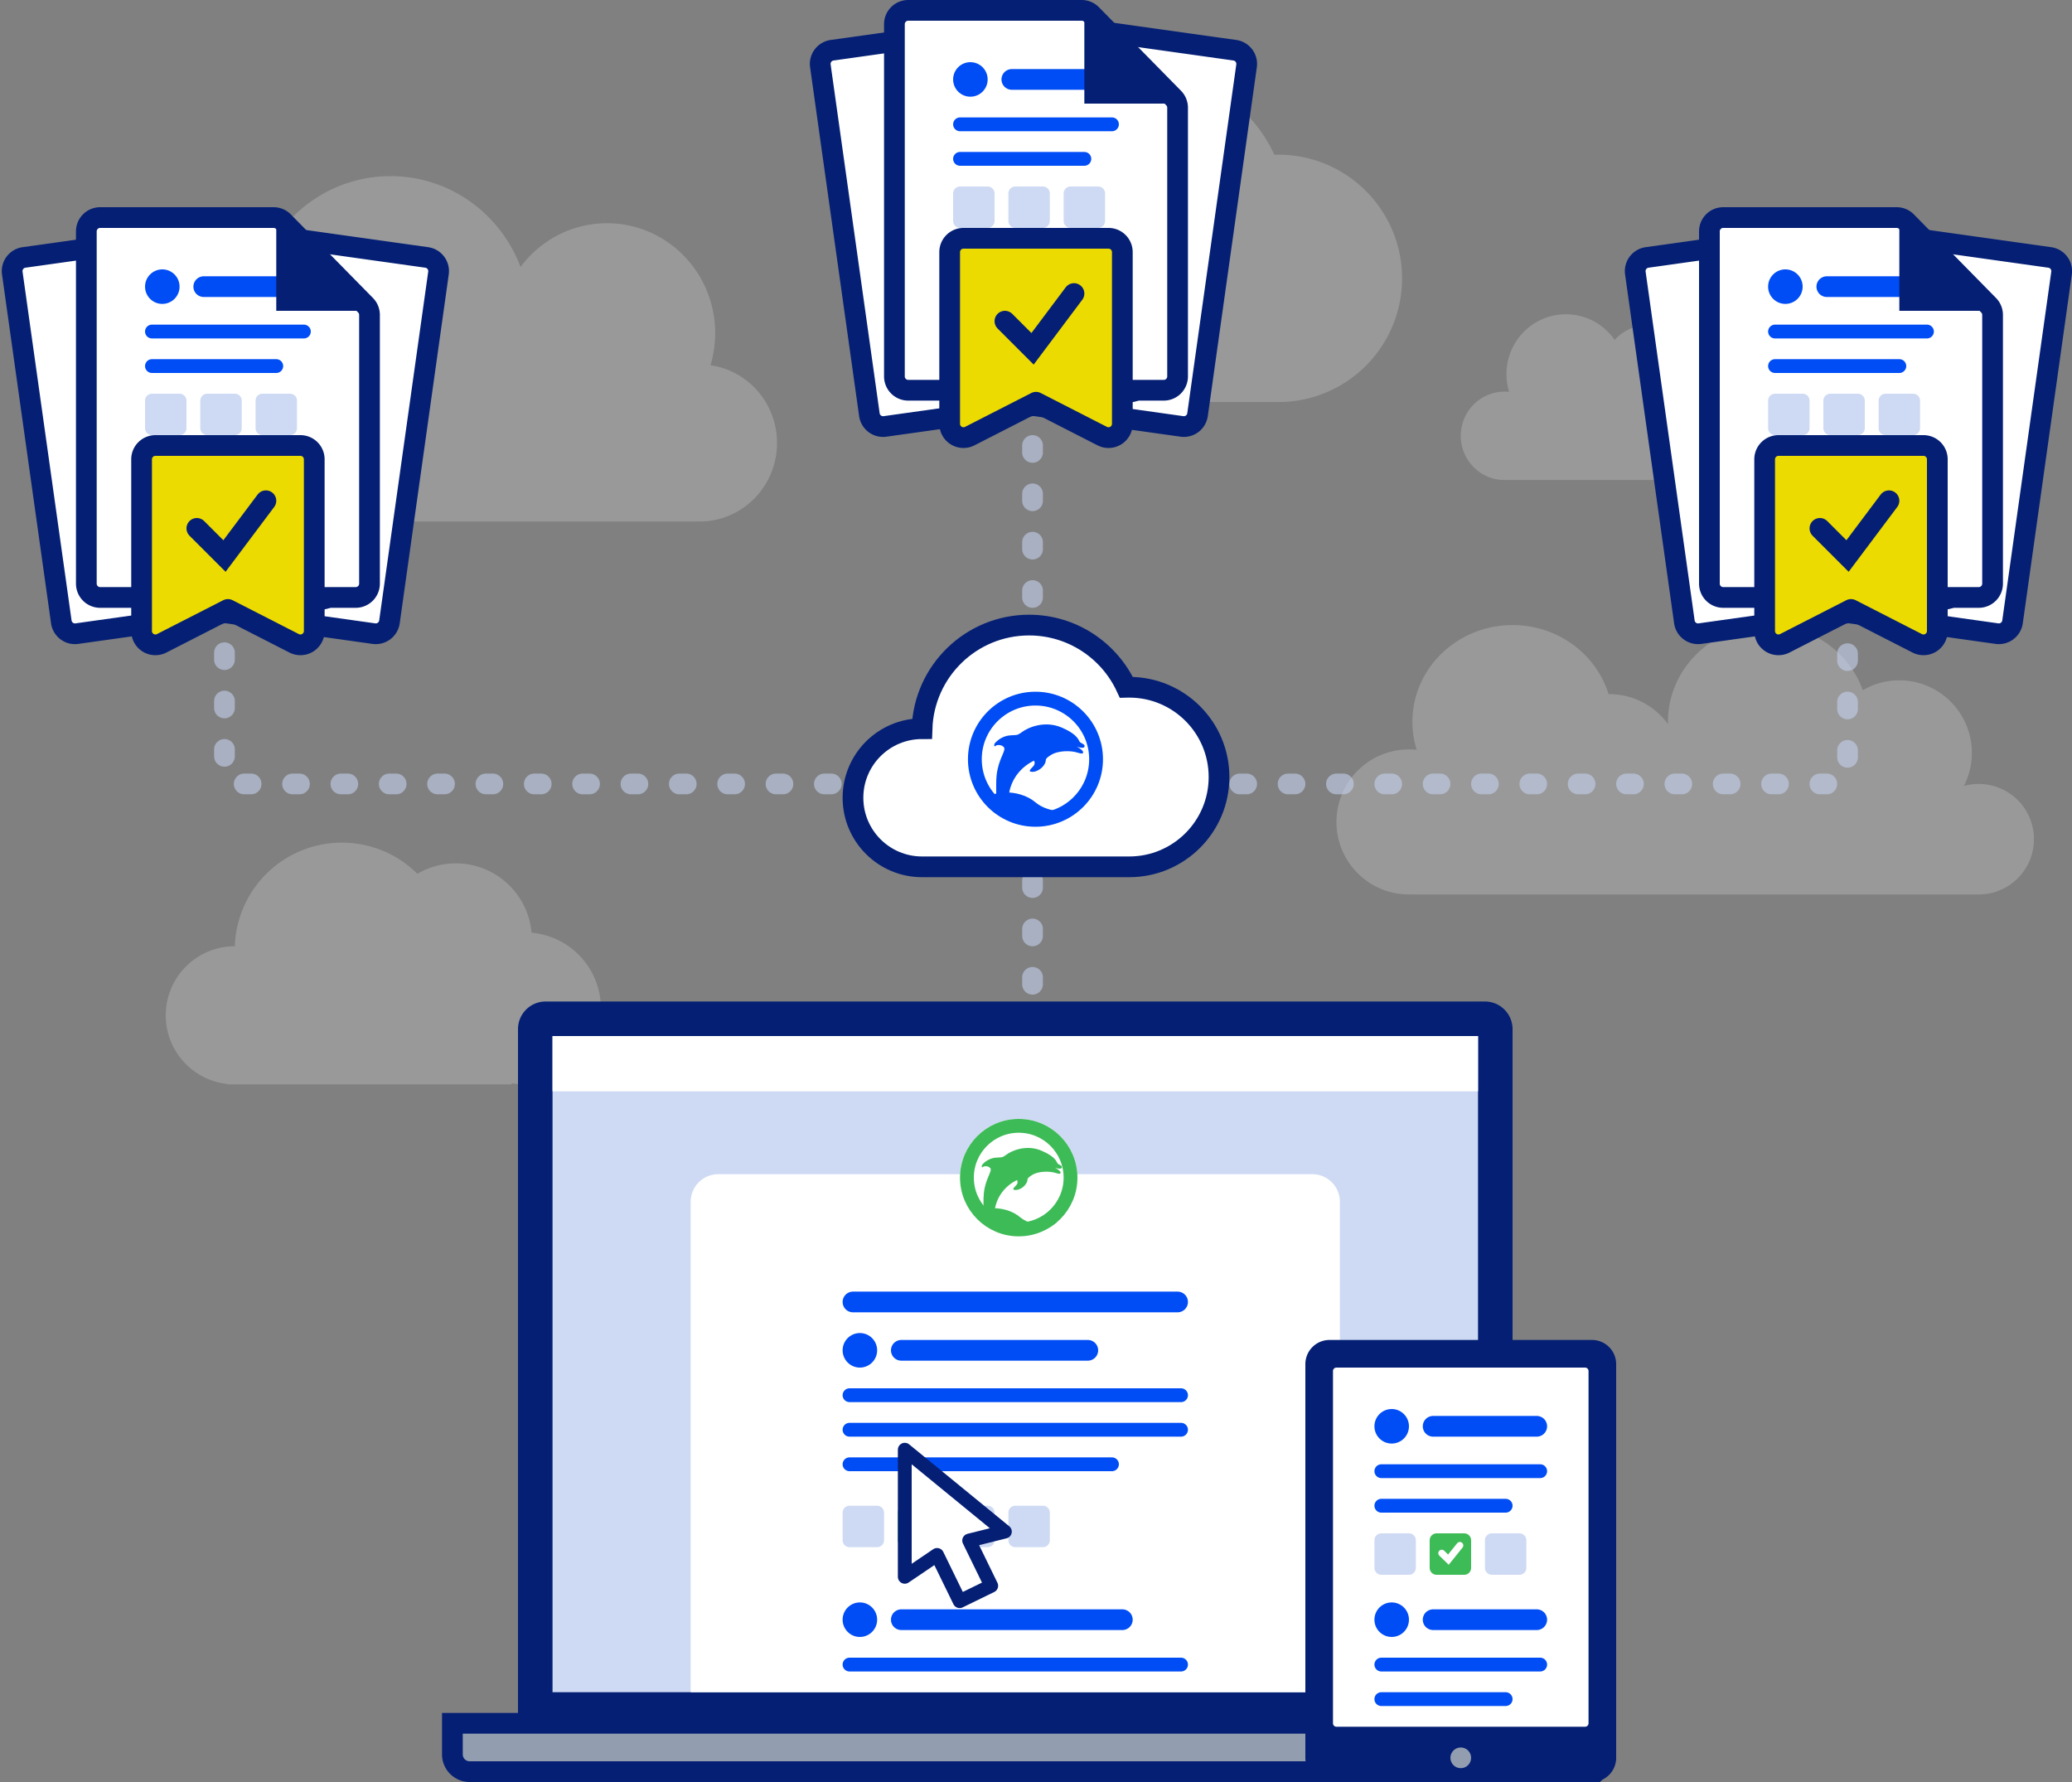 <svg width="300" height="258" xmlns="http://www.w3.org/2000/svg"><rect width="100%" height="100%" fill="#808080" stroke="none"/><g fill="none" fill-rule="evenodd"><g fill="#FFF" opacity=".2"><path d="m142.396 58.208-.044-.073C135.413 57.424 130 51.561 130 44.434c0-7.607 6.167-13.774 13.774-13.774h.01c.364-11.472 9.778-20.66 21.339-20.66 8.597 0 16.008 5.082 19.391 12.407l.248-.008.332-.003c9.89 0 17.906 8.017 17.906 17.906s-8.017 17.906-17.906 17.906h-42.698ZM49.5 122c4.266 0 8.13 1.723 10.932 4.512A10.941 10.941 0 0 1 66 125c5.752 0 10.474 4.416 10.959 10.042C82.584 135.526 87 140.248 87 146c0 6.075-4.925 11-11 11-.629 0-1.245-.053-1.845-.154L74 157H33l-.032-.053C27.93 156.431 24 152.174 24 147c0-5.523 4.477-10 10-10 .272-8.33 7.107-15 15.5-15ZM217.853 69.5c-3.509 0-6.353-2.865-6.353-6.4s2.844-6.4 6.353-6.4c.219 0 .435.011.648.033a8.708 8.708 0 0 1-.383-2.566c0-4.787 3.851-8.667 8.603-8.667 2.924 0 5.507 1.47 7.061 3.716A6.31 6.31 0 0 1 238.5 47.1c2.723 0 5.046 1.726 5.95 4.15a8.54 8.54 0 0 1 6.094-2.55c4.529 0 8.24 3.525 8.578 8h.025c3.509 0 6.353 2.865 6.353 6.4s-2.844 6.4-6.353 6.4h-41.294ZM204.5 129.5v-.012c-.165.008-.332.012-.5.012-5.799 0-10.5-4.701-10.5-10.5s4.701-10.5 10.5-10.5c.378 0 .752.02 1.12.059a13.528 13.528 0 0 1-.62-4.059c0-7.732 6.492-14 14.5-14 6.569 0 12.118 4.218 13.9 10.001l.1-.001c3.498 0 6.597 1.71 8.505 4.341l-.002-.033-.003-.308c0-7.732 6.492-14 14.5-14 6.35 0 11.748 3.942 13.71 9.43A10.43 10.43 0 0 1 275 98.5c5.799 0 10.5 4.701 10.5 10.5 0 1.727-.417 3.357-1.156 4.794A8 8 0 1 1 286.5 129.5h-82ZM34.167 75.5v-.043c-.37.028-.743.043-1.12.043-8.034 0-14.547-6.614-14.547-14.773 0-8.158 6.513-14.772 14.548-14.772 1.156 0 2.282.137 3.36.396v-.048l-.003-.348c0-11.297 9.018-20.455 20.143-20.455 8.59 0 15.926 5.462 18.82 13.152 2.86-3.847 7.4-6.334 12.513-6.334 8.652 0 15.667 7.123 15.667 15.91 0 1.62-.239 3.182-.682 4.655 5.444.768 9.634 5.514 9.634 11.253 0 6.276-5.01 11.364-11.19 11.364H34.167Z"/></g><g opacity=".6" stroke="#C3D0ED" stroke-dasharray="1,6" stroke-linecap="round" stroke-linejoin="round" stroke-width="3"><path d="M32.5 94.5v17a2 2 0 0 0 2 2h113M151.5 113.5h114a2 2 0 0 0 2-2v-17h0M149.5 64.5v114"/></g><path d="M215 146.5c.69 0 1.315.28 1.768.732.452.453.732 1.078.732 1.768v99c0 .69-.28 1.315-.732 1.768a2.492 2.492 0 0 1-1.768.732H79c-.69 0-1.315-.28-1.768-.732A2.492 2.492 0 0 1 76.5 248v-99c0-.69.28-1.315.732-1.768A2.492 2.492 0 0 1 79 146.5Z" stroke="#041F74" stroke-width="3" fill="#041F74"/><path d="M214 148.5c.414 0 .79.168 1.06.44.272.27.44.646.44 1.06v95c0 .414-.168.79-.44 1.06-.27.272-.646.44-1.06.44H80c-.414 0-.79-.168-1.06-.44a1.495 1.495 0 0 1-.44-1.06v-95c0-.414.168-.79.44-1.06.27-.272.646-.44 1.06-.44Z" stroke="#041F74" stroke-width="3" fill="#CEDAF3"/><path d="M100 245v-71a4 4 0 0 1 4-4h86a4 4 0 0 1 4 4v71h-94ZM80 150h134v8H80z" fill="#FFF"/><g transform="translate(139 162)"><circle fill="#FFF" cx="8.5" cy="8.5" r="8.5"/><path d="M2.182 13.753c1.599-1.28 4.738-1.016 6.475.442 1.48 1.242 3.906 1.447 5.47.687-.005-.037-2.107 1.99-5.851 1.933-3.744-.057-5.649-2.496-6.094-3.062Z" fill="#3DBB56"/><path d="M3.402 13.348c0-1.35-.06-2.34.18-3.419.36-1.619 1.079-2.428.81-2.788-.27-.36-.9-.36-1.08-.18-.18.18-.27-.18 0-.45s.9-.81 1.799-.9c.9-.09.9.09 1.619-.45.72-.539 2.879-1.528 5.127-.539 2.25.99 2.07 1.71 2.34 1.89.27.179.629.269.54.539-.077.229-.51.18-.99 0 .54.3.81.54.81.72 0 .27-.27.18-.9 0s-2.25-.27-3.239.36c-.99.629-.45.54-.81 1.169-.36.63-1.079.99-1.529.99-.45 0-.496-.134-.09-.54.27-.27.45-.48.27-.9-1.529.72-2.968 2.249-3.238 4.408-.164 1.31-1.62 1.416-1.62.09Z" fill="#3DBB56"/><circle stroke="#3DBB56" stroke-width="2" cx="8.5" cy="8.5" r="7.5"/></g><path d="M232.5 249.5v4.5c0 .69-.28 1.315-.732 1.768a2.492 2.492 0 0 1-1.768.732H68c-.69 0-1.315-.28-1.768-.732A2.492 2.492 0 0 1 65.5 254v-4.5h167Z" stroke="#041F74" stroke-width="3" fill="#929DAF"/><g transform="translate(122 193)"><path stroke="#004DF5" stroke-width="3" stroke-linecap="round" stroke-linejoin="round" d="M8.5 2.5h27"/><circle fill="#004DF5" cx="2.5" cy="2.5" r="2.5"/></g><path stroke="#004DF5" stroke-width="3" stroke-linecap="round" stroke-linejoin="round" d="M123.5 188.5h47"/><g stroke="#004DF5" stroke-linecap="round" stroke-linejoin="round" stroke-width="2"><path d="M123 202h48M123 207h48M123 212h38"/></g><path stroke="#CEDAF3" stroke-width="2" fill="#CEDAF3" stroke-linejoin="round" d="M123 219h4v4h-4zM139 219h4v4h-4zM147 219h4v4h-4z"/><g stroke-linecap="round"><path stroke="#3DBB56" stroke-width="2" fill="#3DBB56" stroke-linejoin="round" d="M131 219h4v4h-4z"/><path stroke="#FFF" d="m131.748 220.871.963.936 1.657-2.059"/></g><g><g transform="translate(122 232)"><path stroke="#004DF5" stroke-width="3" stroke-linecap="round" stroke-linejoin="round" d="M8.5 2.5h32"/><circle fill="#004DF5" cx="2.5" cy="2.5" r="2.5"/></g><path stroke="#004DF5" stroke-width="2" stroke-linecap="round" stroke-linejoin="round" d="M123 241h48"/></g><path d="m131 209.89 14.495 11.86-5.173 1.29 3.195 6.551-4.572 2.23-3.267-6.697-4.678 3.168V209.89Z" stroke="#041F74" stroke-width="2" fill="#FFF" stroke-linejoin="round"/><g transform="translate(190 195)"><path d="M2.5.5h38a2 2 0 0 1 2 2v57a2 2 0 0 1-2 2h-38a2 2 0 0 1-2-2v-57a2 2 0 0 1 2-2Z" stroke="#041F74" stroke-width="3" fill="#041F74" stroke-linejoin="round"/><path d="m41 1.5.5 54.5-39.5.5L1.5 2 41 1.5Z" stroke="#041F74" stroke-width="3" fill="#FFF"/><path d="M3.5 1.5h36a2 2 0 0 1 2 2v51a2 2 0 0 1-2 2h-36a2 2 0 0 1-2-2v-51a2 2 0 0 1 2-2Z" stroke="#041F74" stroke-width="3" fill="#FFF" stroke-linejoin="round"/><circle fill="#929DAF" cx="21.5" cy="59.5" r="1.5"/><g transform="translate(9 9)"><path stroke="#004DF5" stroke-width="3" stroke-linecap="round" stroke-linejoin="round" d="M8.5 2.5h15"/><circle fill="#004DF5" cx="2.5" cy="2.5" r="2.5"/></g><g stroke="#004DF5" stroke-linecap="round" stroke-linejoin="round" stroke-width="2"><path d="M10 18h23M10 23h18"/></g><path stroke="#CEDAF3" stroke-width="2" fill="#CEDAF3" stroke-linejoin="round" d="M10 28h4v4h-4zM26 28h4v4h-4z"/><g stroke-linecap="round"><path stroke="#3DBB56" stroke-width="2" fill="#3DBB56" stroke-linejoin="round" d="M18 28h4v4h-4z"/><path stroke="#FFF" d="m18.748 29.871.963.936 1.657-2.059"/></g><g><g transform="translate(9 37)"><path stroke="#004DF5" stroke-width="3" stroke-linecap="round" stroke-linejoin="round" d="M8.5 2.5h15"/><circle fill="#004DF5" cx="2.5" cy="2.5" r="2.5"/></g><g stroke="#004DF5" stroke-linecap="round" stroke-linejoin="round" stroke-width="2"><path d="M10 46h23M10 51h18"/></g></g></g><g><path d="M133.5 125.5c-5.523 0-10-4.477-10-10s4.477-10 10-10c.272-8.329 7.107-15 15.5-15 6.242 0 11.622 3.69 14.079 9.007l.114-.003.307-.004c7.18 0 13 5.82 13 13s-5.82 13-13 13h-30Z" stroke="#041F74" stroke-width="3" fill="#FFF"/><g transform="translate(140.148 100.148)"><path d="M2.46 15.506c1.803-1.444 5.342-1.145 7.3.498 1.67 1.4 4.405 1.631 6.167.774-.006-.041-2.376 2.244-6.596 2.18-4.221-.064-6.369-2.814-6.871-3.452Z" fill="#004DF5"/><path d="M4.095 15.049c0-1.521-.067-2.637.203-3.854.406-1.826 1.217-2.738.913-3.144-.304-.406-1.014-.406-1.217-.203-.203.203-.304-.203 0-.507s1.014-.913 2.028-1.014c1.015-.102 1.015.101 1.826-.507.811-.609 3.246-1.725 5.781-.609 2.536 1.116 2.333 1.927 2.637 2.13.304.203.71.304.609.608-.086.258-.575.203-1.116 0 .608.339.913.609.913.812 0 .304-.305.203-1.015 0s-2.535-.304-3.65.406c-1.116.71-.508.608-.913 1.318-.406.71-1.218 1.116-1.725 1.116-.507 0-.56-.15-.101-.609.304-.304.507-.54.304-1.014-1.724.811-3.347 2.535-3.65 4.97-.186 1.476-1.827 1.596-1.827.101Z" fill="#004DF5"/><circle stroke="#004DF5" stroke-width="2" cx="9.775" cy="9.775" r="8.775"/></g></g><g><path d="m26.135 32.263 35.65 5.01a2 2 0 0 1 1.702 2.259l-7.098 50.503a2 2 0 0 1-2.259 1.702l-35.65-5.01a2 2 0 0 1-1.702-2.259l7.098-50.503a2 2 0 0 1 2.26-1.702Z" stroke="#041F74" stroke-width="3" fill="#FFF" stroke-linejoin="round"/><path d="m3.48 37.273 35.65-5.01a2 2 0 0 1 2.26 1.702l7.097 50.503a2 2 0 0 1-1.702 2.26l-35.65 5.01a2 2 0 0 1-2.259-1.703L1.778 39.532a2 2 0 0 1 1.703-2.26Z" stroke="#041F74" stroke-width="3" fill="#FFF" stroke-linejoin="round"/><path d="M14.5 86.5h37a2 2 0 0 0 2-2V45.594a2 2 0 0 0-.573-1.402L41.042 32.098a2 2 0 0 0-1.426-.598H14.5a2 2 0 0 0-2 2v51a2 2 0 0 0 2 2Z" stroke="#041F74" stroke-width="3" fill="#FFF" stroke-linejoin="round"/><g transform="translate(21 39)"><path stroke="#004DF5" stroke-width="3" stroke-linecap="round" stroke-linejoin="round" d="M8.5 2.5h14"/><circle fill="#004DF5" cx="2.5" cy="2.5" r="2.5"/></g><g stroke="#004DF5" stroke-linecap="round" stroke-linejoin="round" stroke-width="2"><path d="M22 48h22M22 53h18"/></g><g fill="#CEDAF3" stroke="#CEDAF3" stroke-linejoin="round" stroke-width="2"><path d="M22 58h4v4h-4zM38 58h4v4h-4zM30 58h4v4h-4z"/></g><g><g transform="translate(21 67)"><path stroke="#004DF5" stroke-width="3" stroke-linecap="round" stroke-linejoin="round" d="M8.5 2.5h14"/><circle fill="#004DF5" cx="2.5" cy="2.5" r="2.5"/></g><g stroke="#004DF5" stroke-linecap="round" stroke-linejoin="round" stroke-width="2"><path d="M22 76h22M22 81h18"/></g></g><path fill="#041F74" d="M54 45H40V31z"/><path d="M22.5 64.5h21a2 2 0 0 1 2 2v24.86a2 2 0 0 1-2.91 1.78L33 88.237l-9.59 4.903a2 2 0 0 1-2.91-1.78V66.5a2 2 0 0 1 2-2Z" stroke="#041F74" stroke-width="3" fill="#ECDB00" stroke-linejoin="round"/><path stroke="#041F74" stroke-width="3" stroke-linecap="round" d="m28.5 76.5 4 4 6-8"/></g><g><path d="m143.135 2.263 35.65 5.01a2 2 0 0 1 1.702 2.259l-7.098 50.503a2 2 0 0 1-2.259 1.702l-35.65-5.01a2 2 0 0 1-1.702-2.259l7.098-50.503a2 2 0 0 1 2.26-1.702Z" stroke="#041F74" stroke-width="3" fill="#FFF" stroke-linejoin="round"/><path d="m120.48 7.273 35.65-5.01a2 2 0 0 1 2.26 1.702l7.097 50.503a2 2 0 0 1-1.702 2.26l-35.65 5.01a2 2 0 0 1-2.259-1.703l-7.098-50.503a2 2 0 0 1 1.703-2.26Z" stroke="#041F74" stroke-width="3" fill="#FFF" stroke-linejoin="round"/><path d="M131.5 56.5h37a2 2 0 0 0 2-2V15.594a2 2 0 0 0-.573-1.402L158.042 2.098a2 2 0 0 0-1.426-.598H131.5a2 2 0 0 0-2 2v51a2 2 0 0 0 2 2Z" stroke="#041F74" stroke-width="3" fill="#FFF" stroke-linejoin="round"/><g transform="translate(138 9)"><path stroke="#004DF5" stroke-width="3" stroke-linecap="round" stroke-linejoin="round" d="M8.5 2.5h14"/><circle fill="#004DF5" cx="2.5" cy="2.5" r="2.5"/></g><g stroke="#004DF5" stroke-linecap="round" stroke-linejoin="round" stroke-width="2"><path d="M139 18h22M139 23h18"/></g><g fill="#CEDAF3" stroke="#CEDAF3" stroke-linejoin="round" stroke-width="2"><path d="M139 28h4v4h-4zM155 28h4v4h-4zM147 28h4v4h-4z"/></g><g><g transform="translate(138 37)"><path stroke="#004DF5" stroke-width="3" stroke-linecap="round" stroke-linejoin="round" d="M8.5 2.5h14"/><circle fill="#004DF5" cx="2.5" cy="2.5" r="2.5"/></g><g stroke="#004DF5" stroke-linecap="round" stroke-linejoin="round" stroke-width="2"><path d="M139 46h22M139 51h18"/></g></g><path fill="#041F74" d="M171 15h-14V1z"/><path d="M139.5 34.5h21a2 2 0 0 1 2 2v24.86a2 2 0 0 1-2.91 1.78L150 58.237l-9.59 4.903a2 2 0 0 1-2.91-1.78V36.5a2 2 0 0 1 2-2Z" stroke="#041F74" stroke-width="3" fill="#ECDB00" stroke-linejoin="round"/><path stroke="#041F74" stroke-width="3" stroke-linecap="round" d="m145.5 46.5 4 4 6-8"/></g><g><path d="m261.135 32.263 35.65 5.01a2 2 0 0 1 1.702 2.259l-7.098 50.503a2 2 0 0 1-2.259 1.702l-35.65-5.01a2 2 0 0 1-1.702-2.259l7.098-50.503a2 2 0 0 1 2.26-1.702Z" stroke="#041F74" stroke-width="3" fill="#FFF" stroke-linejoin="round"/><path d="m238.48 37.273 35.65-5.01a2 2 0 0 1 2.26 1.702l7.097 50.503a2 2 0 0 1-1.702 2.26l-35.65 5.01a2 2 0 0 1-2.259-1.703l-7.098-50.503a2 2 0 0 1 1.703-2.26Z" stroke="#041F74" stroke-width="3" fill="#FFF" stroke-linejoin="round"/><path d="M249.5 86.5h37a2 2 0 0 0 2-2V45.594a2 2 0 0 0-.573-1.402l-11.885-12.094a2 2 0 0 0-1.426-.598H249.5a2 2 0 0 0-2 2v51a2 2 0 0 0 2 2Z" stroke="#041F74" stroke-width="3" fill="#FFF" stroke-linejoin="round"/><g transform="translate(256 39)"><path stroke="#004DF5" stroke-width="3" stroke-linecap="round" stroke-linejoin="round" d="M8.5 2.5h14"/><circle fill="#004DF5" cx="2.5" cy="2.5" r="2.5"/></g><g stroke="#004DF5" stroke-linecap="round" stroke-linejoin="round" stroke-width="2"><path d="M257 48h22M257 53h18"/></g><g fill="#CEDAF3" stroke="#CEDAF3" stroke-linejoin="round" stroke-width="2"><path d="M257 58h4v4h-4zM273 58h4v4h-4zM265 58h4v4h-4z"/></g><g><g transform="translate(256 67)"><path stroke="#004DF5" stroke-width="3" stroke-linecap="round" stroke-linejoin="round" d="M8.5 2.5h14"/><circle fill="#004DF5" cx="2.5" cy="2.5" r="2.5"/></g><g stroke="#004DF5" stroke-linecap="round" stroke-linejoin="round" stroke-width="2"><path d="M257 76h22M257 81h18"/></g></g><path fill="#041F74" d="M289 45h-14V31z"/><path d="M257.5 64.5h21a2 2 0 0 1 2 2v24.86a2 2 0 0 1-2.91 1.78L268 88.237l-9.59 4.903a2 2 0 0 1-2.91-1.78V66.5a2 2 0 0 1 2-2Z" stroke="#041F74" stroke-width="3" fill="#ECDB00" stroke-linejoin="round"/><path stroke="#041F74" stroke-width="3" stroke-linecap="round" d="m263.5 76.5 4 4 6-8"/></g></g></svg>